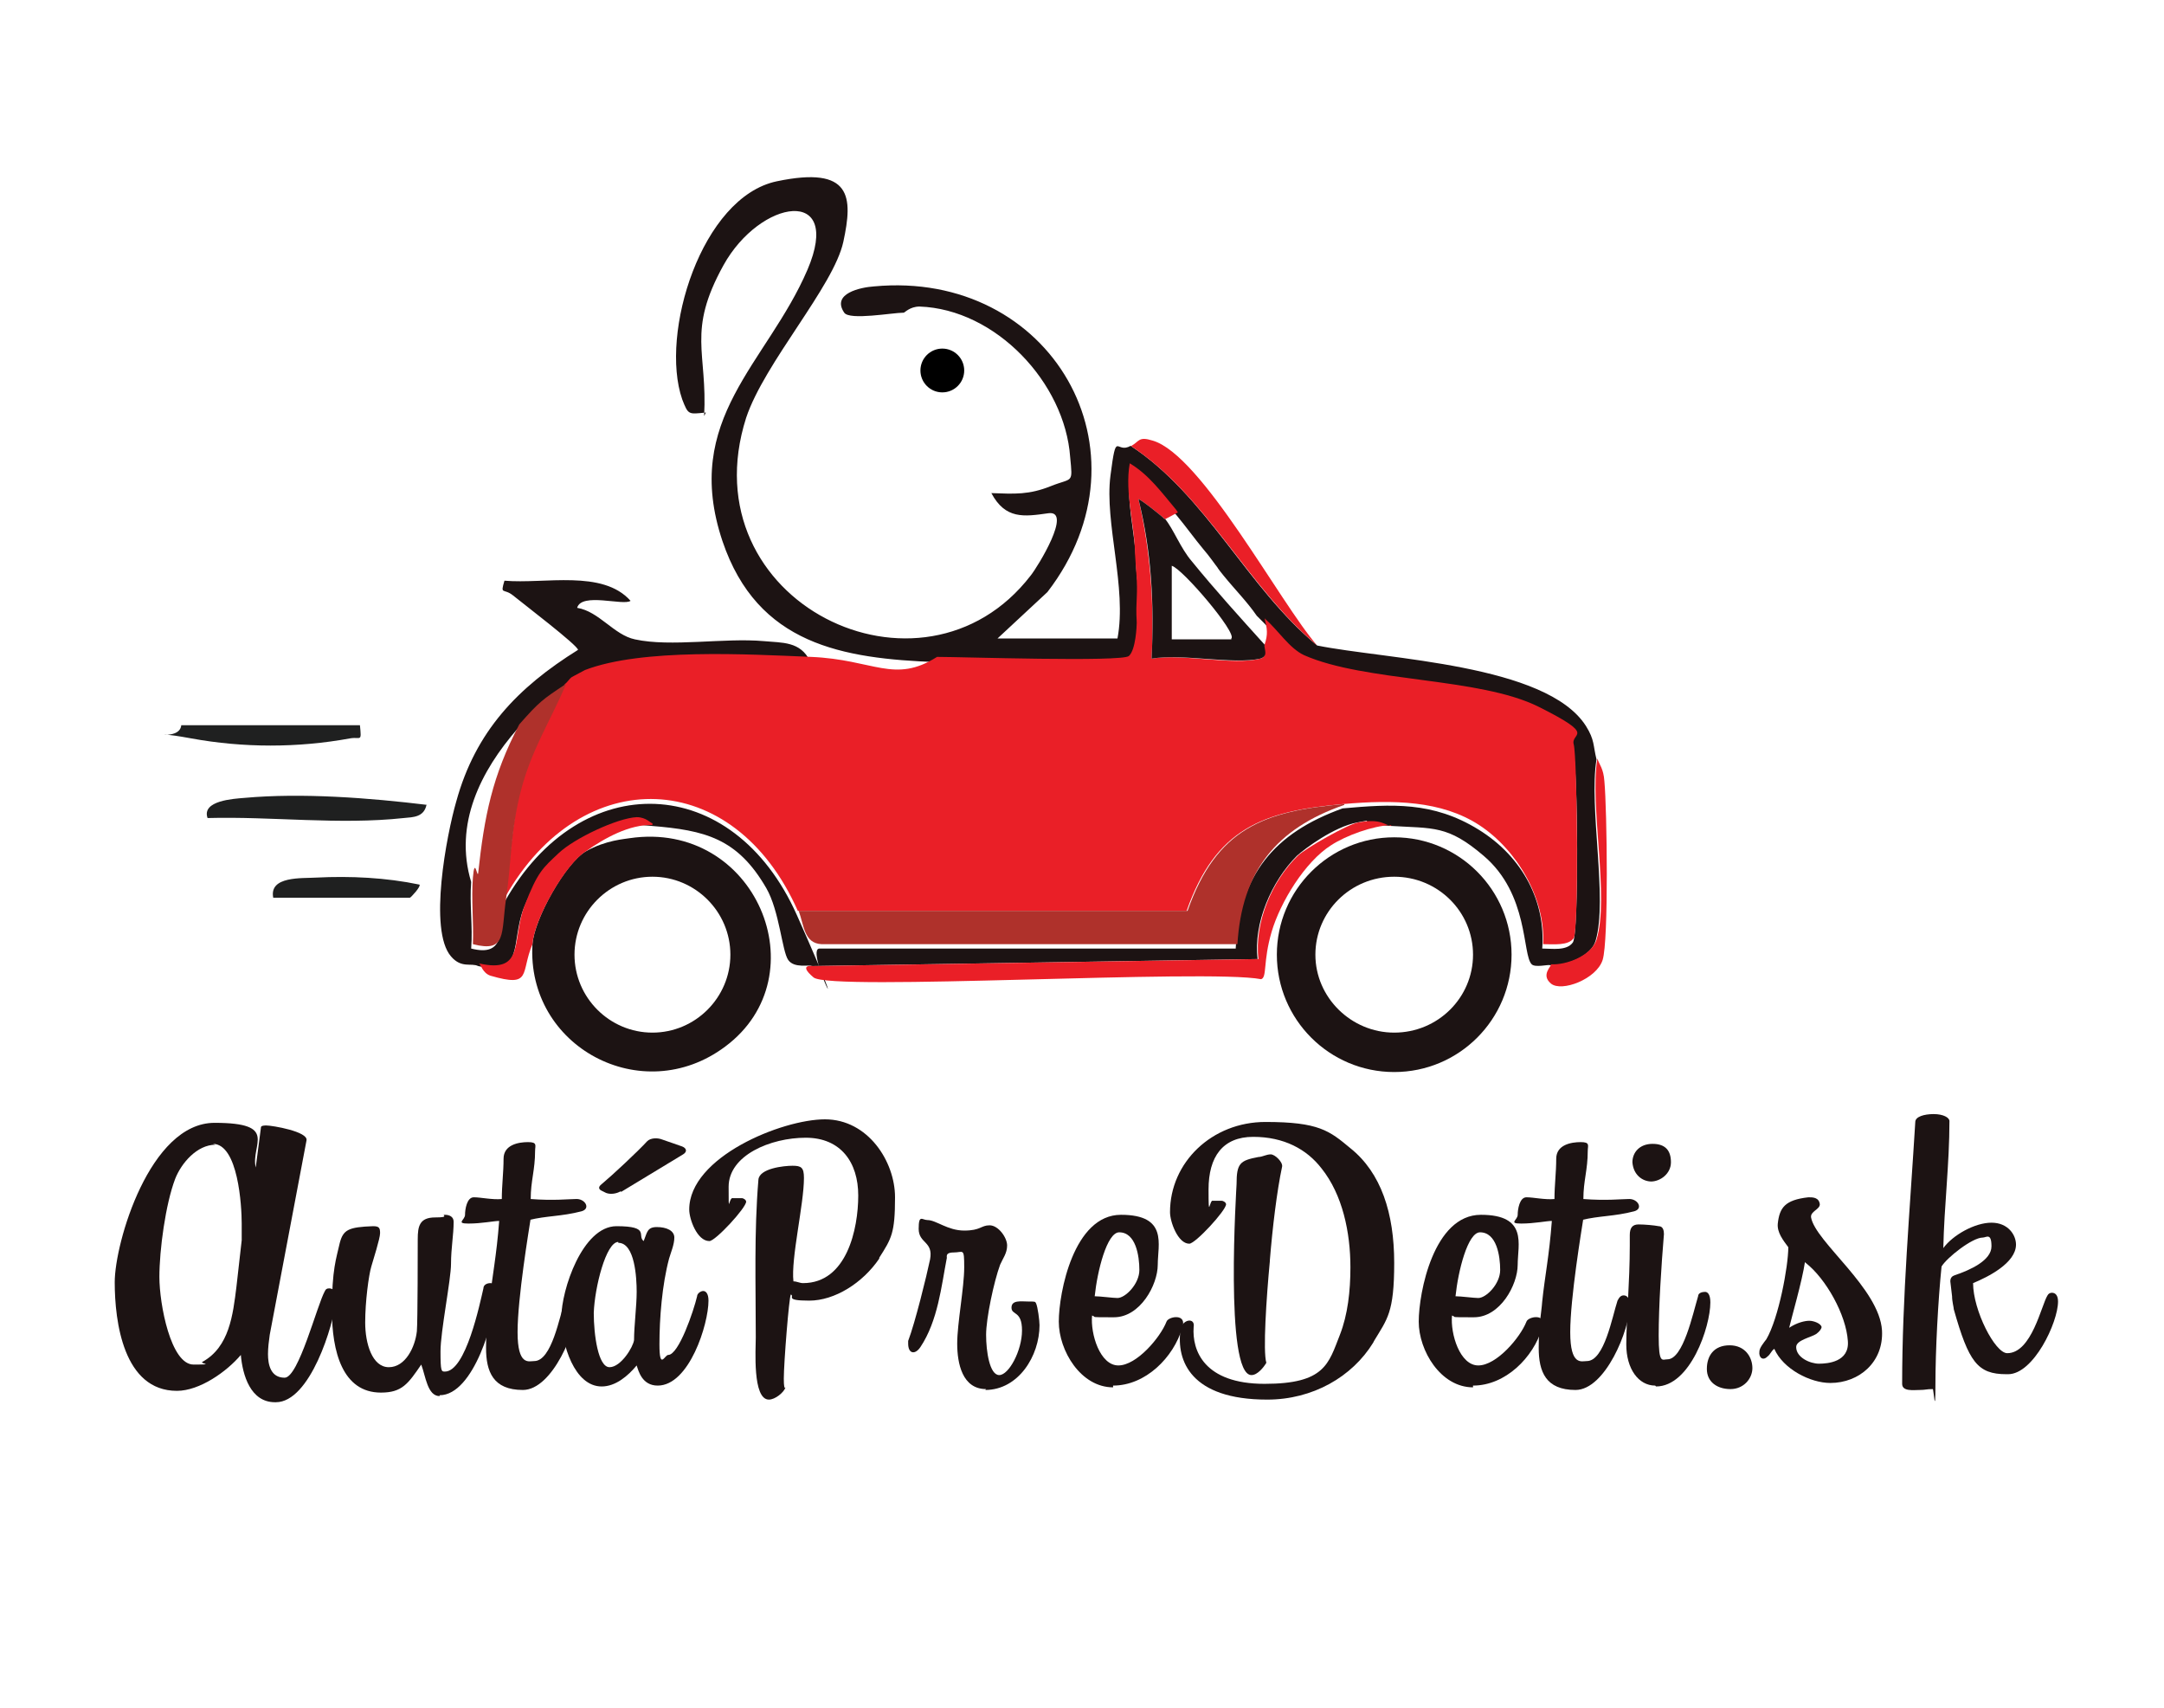 <?xml version="1.0" encoding="UTF-8"?>
<svg id="Layer_1" xmlns="http://www.w3.org/2000/svg" xmlns:xlink="http://www.w3.org/1999/xlink" version="1.1" viewBox="0 0 247.1 195">
  <!-- Generator: Adobe Illustrator 29.3.1, SVG Export Plug-In . SVG Version: 2.1.0 Build 151)  -->
  <defs>
    <style>
      .st0 {
        fill: none;
      }

      .st1 {
        fill: #1f2020;
      }

      .st2 {
        fill: #ea1f27;
      }

      .st3 {
        fill: #af312b;
      }

      .st4 {
        fill: #1c1313;
      }
    </style>
    <clipPath id="clippath">
      <rect class="st0" x="-272.3" y="327.9" width="1919.9" height="500"/>
    </clipPath>
  </defs>
  <g>
    <path class="st1" d="M48.7,91.9c-.3,1.4-1.5,1.4-2.6,1.5-7.4.8-15-.2-22.4,0-.7-2,3-2.2,4.2-2.3,6.6-.6,14.3,0,20.9.8Z"/>
    <path class="st1" d="M41.1,82.8c.2,2,.1,1.3-1.1,1.5-6,1.1-12.2,1.1-18.2,0s-1.3.5-1.1-1.5h20.5Z"/>
    <path class="st1" d="M31.2,102.5c-.5-2.5,3.3-2.2,4.9-2.3,3.9-.2,8,0,11.8.8.2.2-1,1.5-1.1,1.5h-15.6Z"/>
    <g>
      <path class="st4" d="M80.6,47.1c-2,.2-2,.3-2.7-1.5-2.6-7.5,2.2-23.1,10.8-24.9s8.7,1.8,7.6,6.9-9,13.8-11.1,20.1c-6.7,21,20.1,34.1,32.5,18,.8-1,4.8-7.5,2-7.1s-4.9.7-6.5-2.3c2.7.1,4.3.2,6.8-.8s2.5-.2,2.2-3.3c-.6-8.5-8.5-16.9-17.2-17.2-1.1,0-1.7.7-1.8.7-1.3,0-6.2.9-6.8,0-1.5-2.2,1.9-2.9,3.4-3,20.2-1.9,32.2,18.8,19.8,34.9l-5.7,5.3h13.7c1.1-5.8-1.5-13.2-.8-18.6s.6-2.4,2.3-3.4c8.7,5.7,13.3,16.2,21.3,22.8,7.9,1.6,26.2,2.1,30.7,9.2,1,1.6.8,2.2,1.2,3.8-.9,5.5,1.3,15.9-.1,20.7-.5,1.8-3.4,2.9-5.2,2.8-.2-.1-1.7.3-2.1-.1-1.1-1.1-.3-8-5.5-12.4-4.1-3.5-5.7-3.1-10.6-3.4s-1.1-.9-3.8-.4-6,3-6.9,3.8c-2.9,2.9-5,7.7-4.5,11.8l-50.9.8c-.3-.2-2,.3-2.7-.7s-1-5.6-2.5-8.2c-3.3-5.7-7-6.6-13.1-7.1s-.7-.8-1.8-.7c-2.2,0-7.3,2.5-8.9,4.1s-3,3.7-3.9,6c-1.5,3.9.1,7.8-5.2,6.6-.8-.4-1.9.3-3.1-1.1-2.6-3-.5-13.9.6-17.7,2.2-8,7-13,13.9-17.3,0-.5-6.3-5.3-7.4-6.2s-1.5,0-1-1.7c4.6.4,11.2-1.3,14.4,2.3-.8.6-5.6-1-6.1.8,2.5.4,4.2,3.1,6.6,3.6,4.1.9,10.2-.2,14.7.2,2.1.2,4.2,0,5.3,2.3-7.3-.3-19.3-1-25.8,1.5-.7.3-1,.5-1.5.8s-.5.6-.8.8c-2.7,1.8-3,1.9-5.3,4.6-4.2,4.8-7.3,10.9-5.3,17.5-.2,2.5.2,5.1,0,7.6,3.9,1,3.3-2.1,3.8-5.3,8.7-15.5,26.1-14.9,33.4,1.5s.7,3.7,2.6,3.8h47.5c.4-8.4,4.4-13.2,12.2-16,5.6-.5,10.3-.8,15.5,2.4s7.7,8.4,7.3,13.6c1.1,0,2.8.3,3.5-.7s.6-20.1,0-22.1-2.7-3.7-4-4.3c-6.8-3.4-19.8-2.8-26.8-5.9-1.8-.8-3-2.7-4.5-4.2s-.5-.5-.8-.8c-1.1-1.6-2.5-3-3.8-4.6s-.3-.6-.6-.8c-.4-.5-1-1.4-1.7-2.2-1-1.2-2-2.6-3-3.8-1.6-1.9-3.1-4-5.3-5.3-.6,3.4.5,7.1.6,10.3s.3,2.2.5,4.5.4,2.6.4,3.1-1.5,3.9-1.7,4c-.8.7-19.1.2-21.9.1-10.8-.4-20.5-2-24.5-13.8-4.7-14,5.1-20.3,9.7-31,4.1-9.6-5.4-8.1-9.6-.5s-1.8,9.9-2.2,17.2Z"/>
      <path class="st4" d="M60.8,107.8c.2-2.9,3.8-9.3,6.1-10.6s4.5-1.4,5-1.5c14.4-2.1,21.8,15.7,10.9,23.8-9.5,7.1-22.7,0-22-11.7ZM83.4,109c0-4.9-4-8.9-8.9-8.9s-8.9,4-8.9,8.9,4,8.9,8.9,8.9,8.9-4,8.9-8.9Z"/>
      <path class="st2" d="M158.8,94.2c-2.1.1-5.1,1.2-6.8,2.3-3,1.9-5.8,6.5-6.8,9.9s-.5,5.2-1.2,5.4c-6.2-1.2-49.2,1.4-51.1-.2s0-1.3-.1-1.3l50.9-.8c-.5-4.2,1.6-9,4.5-11.8.8-.8,5.7-3.6,6.9-3.8,2.7-.5,3.1.4,3.8.4Z"/>
      <path class="st2" d="M129.2,50.9c.9-.5.8-1.1,2.4-.6,5.6,1.6,14.6,18.6,18.8,23.4-7.9-6.6-12.6-17.1-21.3-22.8Z"/>
      <path class="st2" d="M74.5,94.2c-2.6-.1-5.5,1.5-7.6,3-2.3,1.4-5.9,7.7-6.1,10.6-1.4,3.3,0,5-4.8,3.6-.9-.3-1.1-1.3-1.3-1.4,5.3,1.2,3.7-2.7,5.2-6.6s2.1-4.3,3.9-6,6.7-4,8.9-4.1c1.1,0,1.6.7,1.8.7Z"/>
      <path class="st2" d="M182.4,86.6c.2.7.7,1.1.8,2.6.3,3.2.5,18.2-.2,20.4s-4.7,3.7-5.9,2.7.1-2,0-2.2c1.8.1,4.6-1,5.2-2.8,1.5-4.9-.8-15.2.1-20.7Z"/>
      <path class="st2" d="M134.5,58.5l-1.5.8c-.2-.3-2.9-2.4-3-2.3,1.4,6,1.8,12,1.5,18.2,3.5-.6,9.3.8,12.4,0,.9-.2.3-1.1.5-1.6.4-1.2.3-1.8,0-3,1.6,1.4,2.8,3.4,4.5,4.2,7,3.1,20,2.5,26.8,5.9s3.6,2.9,4,4.3.6,21.2,0,22.1-2.3.7-3.5.7c.3-5.2-3-10.8-7.3-13.6s-9.8-2.9-15.5-2.4c-9.2.8-14.6,2.8-17.9,12.2h-44.4c-7.3-16.5-24.7-17-33.4-1.6.6-4.2.7-8.2,1.7-12.3s3.3-7.8,5.1-12c.3-.2.5-.6.8-.8l1.5-.8c6.5-2.5,18.6-1.8,25.8-1.5s9.5,3.1,14.4,0c2.8,0,21.1.6,21.9-.1s.9-3.5.9-3.8c0-.5-.1-.9,0-2.8s-.1-3.3-.2-5.1c0-3.1-1.2-6.9-.6-10.3,2.2,1.3,3.7,3.4,5.3,5.3Z"/>
      <path class="st3" d="M153.5,91.9c-7.8,2.7-11.7,7.6-12.2,15.9h-47.5c-2-.1-2-2.2-2.6-3.8h44.4c3.3-9.4,8.7-11.4,17.9-12.2Z"/>
      <path class="st3" d="M64.6,78.2c-1.8,4.2-3.9,7.4-5.1,12s-1.1,8.2-1.7,12.3.1,6.3-3.8,5.3c.1-2.5-.2-5.1,0-7.6s.5.1.6-.5c.7-6.5,1.6-11.1,4.7-17,2.3-2.6,2.6-2.8,5.3-4.6Z"/>
      <path class="st3" d="M66.9,76.7l-1.5.8c.6-.3.8-.5,1.5-.8Z"/>
      <path class="st4" d="M159.2,95.6c-7.4,0-13.4,6-13.4,13.4s6,13.4,13.4,13.4,13.4-6,13.4-13.4-6-13.4-13.4-13.4ZM159.2,117.9c-4.9,0-9-4-9-8.9s4-8.9,9-8.9,9,4,9,8.9-4,8.9-9,8.9Z"/>
      <path class="st4" d="M133,59.2c1,1.2,1.8,3.4,3.1,4.9,2.6,3.2,5.5,6.4,8.3,9.5-.1.5.5,1.3-.5,1.6-3.1.7-8.9-.6-12.4,0,.3-6.2,0-12.2-1.5-18.2.1-.1,2.8,2,3,2.3ZM140.6,72.9c.7-.6-5.6-8-6.8-8.3v8.4s6.8,0,6.8,0Z"/>
    </g>
  </g>
  <g>
    <path class="st4" d="M31.4,160.1c-2.8,0-3.7-3.1-3.9-5.4-1.6,1.9-4.7,4.1-7.3,4.1-6.1,0-7.1-7.9-7.1-12.4s4-18.2,11.4-18.2,4.1,2.5,4.7,5.1l.6-4.6c0-.2.5-.2.6-.2.7,0,4.8.7,4.6,1.7l-4.2,22.2c-.1.7-.2,1.5-.2,2.2,0,1.2.3,2.7,1.9,2.7s3.7-8.3,4.6-9.9c.1-.2.2-.3.5-.3.6,0,.8.6.8,1.2-.3,3-3,11.8-6.9,11.8ZM24.6,130.7c-2.1,0-3.9,2.1-4.6,3.9-1.1,2.9-1.8,8.1-1.8,11.2s1.3,10,3.9,10,.7-.1,1-.3c3.1-1.7,3.5-5.4,3.9-8.6.2-1.8.4-3.5.6-5.3,0-.6,0-1.2,0-1.9,0-2-.4-9.1-3.3-9.1Z"/>
    <path class="st4" d="M50.2,159.4c-1.4,0-1.6-2.3-2.1-3.6-1.5,2.2-2.2,3.2-4.6,3.2-4.4,0-5.6-4.7-5.6-9.4s.5-5.9.9-7.7c.4-1.5,1-1.8,3.8-1.9.7,0,.8.2.8.8s-.8,3.1-1,3.8c-.3,1-.7,4-.7,6.4s.8,5.1,2.7,5.1,3-2.3,3.2-4.1c.1-1.1.1-9.9.1-10.5,0-1.5.2-2.5,2-2.5s.6-.3,1.1-.3,1,.2,1,.8c0,1.5-.3,3-.3,4.8s-1.2,7.7-1.2,10,.1,2.3.5,2.3c2.4,0,4-7.8,4.4-9.5,0-.4.4-.6.8-.6s.6.3.6,1c0,3-2.5,11.8-6.4,11.8Z"/>
    <path class="st4" d="M60.6,139.1c-.2,1.3-1.5,9.1-1.5,13s1.3,3.3,1.9,3.3c2,0,2.9-5.1,3.5-6.9.2-.4.4-.6.7-.6s.7.2.7,1.1c0,2.8-2.8,9.7-6.2,9.7s-4.2-2.1-4.2-4.8.3-3.9.4-5.3c.3-2.9.8-5.2,1.1-9.2-.6,0-2,.3-3.5.3s-.4-.4-.4-1,.2-2,1-2,2.1.3,3.2.2c0-1.6.2-3,.2-4.6s1.7-1.9,2.8-1.9.8.4.8,1h0c0,2.2-.5,3.4-.5,5.5,2.6.2,4.4,0,5.1,0,1.1-.1,1.8,1.1.7,1.4-2.3.6-4,.5-6,1Z"/>
    <path class="st4" d="M75.1,158.2c-1.8,0-2.2-1.7-2.4-2.3-1,1.2-2.4,2.4-4,2.4-3.1,0-4.6-4.8-4.6-7.9s2.4-10.4,6.3-10.4,2.3,1.1,3.1,1.7c.4-1,.4-1.6,1.5-1.6s2,.4,2,1.2-.4,1.7-.6,2.4c-.8,3-1.1,6.8-1.1,9.8s.6,1.2,1,1.2c1.2,0,2.9-5,3.3-6.7,0-.3.4-.6.7-.6s.6.3.6,1.1c0,2.7-2.2,9.7-5.8,9.7ZM70.6,141.8c-1.4,0-2.7,5.2-2.8,8.1,0,2.5.5,6.2,1.8,6.2s2.7-2.3,2.8-3.1c0-1.6.3-3.9.3-5.5s-.2-5.6-2.1-5.6ZM70.9,136c-.5.3-1.2.4-1.7.2l-.4-.2c-.5-.2-.5-.5-.1-.8,1.2-1,4.1-3.7,5.2-4.9.4-.4,1.2-.4,1.7-.2l2.3.8c.5.2.6.6.1.9l-7.1,4.3Z"/>
    <path class="st4" d="M100.4,143.7c-1.9,2.8-5.1,4.8-8,4.8s-1.6-.5-2.1-.7c-.2.3-.8,7.8-.8,9.6s.3.7.2,1c-.2.6-1.2,1.4-1.9,1.4-1.9,0-1.5-5.8-1.5-7.1,0-6-.2-12,.3-18,.1-1.3,2.9-1.6,3.9-1.6s1.3.2,1.3,1.4c0,3-1.5,9.2-1.2,11.8.4,0,.7.2,1.1.2,5,0,6.3-6.2,6.3-10s-2-6.6-6-6.6-8.8,2-8.8,5.6,0,1.1.5,1.3h1c.2,0,.5.2.5.4,0,.7-3.5,4.5-4.2,4.5-1.4,0-2.3-2.5-2.3-3.6,0-6,10.6-10.3,15.5-10.3s8,4.8,8,8.9-.4,4.7-1.8,6.9Z"/>
    <path class="st4" d="M112.6,158.6c-2.7,0-3.3-2.9-3.3-5.2s.8-6.4.8-8.7-.1-1.7-1.2-1.7-.7.6-.8.7c-.6,3.1-1,7.1-3,10.1-.6.9-1.4.8-1.4-.4s0-.2,0-.3c.8-2.1,2.1-7.4,2.5-9.3.4-2.1-1.3-1.8-1.3-3.5s.4-1,1-1c1,0,2.3,1.2,4.2,1.2s1.9-.6,2.9-.6,2,1.4,2,2.3-.5,1.5-.8,2.2c-.7,1.9-1.6,6.1-1.6,8s.4,4.6,1.5,4.6,2.6-2.8,2.6-5.1-1.2-1.7-1.2-2.6,1.1-.7,1.9-.7.8,0,.9.2c.2.4.4,2,.4,2.5,0,3.5-2.4,7.4-6.2,7.4Z"/>
    <path class="st4" d="M127.1,158.4c-3.7,0-6.2-4.2-6.2-7.5s1.7-12.2,7.1-12.2,4.2,3.4,4.2,5.7-2,6-5,6-1.9,0-2.5-.2c-.2,2.1.9,5.7,3,5.7s4.8-3.2,5.5-5c.2-.6,2.4-1,1.8.7-1,3.4-4.2,6.6-7.9,6.6ZM127.8,140.7c-1.4,0-2.5,4.4-2.8,7.3.6,0,2.1.2,2.6.2.9,0,2.5-1.6,2.5-3.2s-.4-4.3-2.3-4.3Z"/>
    <path class="st4" d="M156.8,153.3c-2.4,3.9-6.9,6.5-12.1,6.5-8.7,0-10.4-4.4-9.9-8,.2-1.2,1.7-1.4,1.5-.3-.2,2.7,1.2,6.5,8.1,6.5s7.3-2.3,8.6-5.6c.9-2.3,1.2-5,1.2-7.7,0-4-.9-8.3-3.3-11.3-1.7-2.2-4.3-3.6-7.8-3.6s-5.1,2.3-5.1,6,.1,1.1.5,1.3h1c.2,0,.5.2.5.4,0,.7-3.5,4.5-4.2,4.5-1.3,0-2.2-2.5-2.2-3.6,0-5.7,4.8-10.3,10.9-10.3s7.3,1,9.7,3c3.5,2.8,5,7.4,5,13.1s-.8,6.4-2.3,8.9ZM145,144c-.4,4.2-.8,10.3-.4,11.6-.3.5-1,1.4-1.7,1.4-3.1,0-1.7-21.6-1.7-21.8,0-2.4.4-2.7,2.5-3.1.4,0,.9-.3,1.4-.3s1.4.9,1.3,1.4c-.6,2.8-1.1,7-1.4,10.7Z"/>
    <path class="st4" d="M168.2,158.4c-3.7,0-6.2-4.2-6.2-7.5s1.7-12.2,7.1-12.2,4.2,3.4,4.2,5.7-2,6-5,6-1.9,0-2.5-.2c-.2,2.1.9,5.7,3,5.7s4.8-3.2,5.5-5c.2-.6,2.4-1,1.8.7-1,3.4-4.2,6.6-7.9,6.6ZM169,140.7c-1.4,0-2.5,4.4-2.8,7.3.6,0,2.1.2,2.6.2.9,0,2.5-1.6,2.5-3.2s-.4-4.3-2.3-4.3Z"/>
    <path class="st4" d="M180.8,139.1c-.2,1.3-1.5,9.1-1.5,13s1.3,3.3,1.9,3.3c2,0,2.9-5.1,3.5-6.9.2-.4.4-.6.7-.6s.7.2.7,1.1c0,2.8-2.8,9.7-6.2,9.7s-4.2-2.1-4.2-4.8.3-3.9.4-5.3c.3-2.9.8-5.2,1.1-9.2-.6,0-2,.3-3.5.3s-.4-.4-.4-1,.2-2,1-2,2.1.3,3.2.2c0-1.6.2-3,.2-4.6s1.7-1.9,2.8-1.9.8.4.8,1h0c0,2.2-.5,3.4-.5,5.5,2.6.2,4.4,0,5.1,0,1.1-.1,1.8,1.1.7,1.4-2.3.6-4,.5-6,1Z"/>
    <path class="st4" d="M189,158.2c-1.9,0-3.3-1.9-3.3-4.7s.4-7.1.4-11.3v-1.2c0-.8.3-1.2,1-1.2s1.8.1,2.3.2c.5,0,.6.5.6.9-.3,3.6-.6,8.3-.6,11.6s.4,2.7,1,2.7c1.8,0,2.9-5.2,3.5-7.2,0-.4.5-.5.8-.5s.6.3.6,1.2c0,2.8-2.3,9.6-6.2,9.6ZM188.6,134.9c-1.1,0-2.1-.8-2.2-2.2h0c0-1.1.8-2.1,2.3-2.1s2.1.8,2.1,2.1-1.2,2.2-2.3,2.2Z"/>
    <path class="st4" d="M197.6,158.6c-1.5,0-2.7-.8-2.7-2.3s.8-2.7,2.6-2.7,2.6,1.4,2.6,2.6-1,2.4-2.5,2.4Z"/>
    <path class="st4" d="M209,157.9c-2.3,0-5.4-1.6-6.4-3.9-.4.3-.4.6-.8.9-.5.5-1,.1-.9-.6,0-.4.5-1,.8-1.4,1.4-2.4,2.5-8.3,2.5-10.5-.6-.8-1.3-1.7-1.2-2.7.2-1.8.8-2.7,3.5-3,.5,0,1.2,0,1.3.8,0,.6-1.1.8-1,1.5.5,2.8,7.8,8.1,8.1,12.9.2,3.6-2.6,6-5.9,6ZM206.1,144.1c-.3,2.1-1.6,6.6-1.8,7.5.9-.6,1.8-.8,2.3-.8s1.3.3,1.4.7c0,.2-.2.5-.6.8-.6.4-2.3.7-2.3,1.5,0,1.2,1.6,1.9,2.6,1.9s3.5-.2,3.3-2.6c-.2-3-2.5-7.1-4.8-8.9Z"/>
    <path class="st4" d="M229.1,156.9c-3.3,0-4.3-1.4-6-7.4,0-.2-.2-.9-.2-1.5l-.2-1.7c0-.4.2-.6.5-.7,1.8-.6,4.2-1.7,4.2-3.3s-.6-1-1-1c-1.2,0-4.1,2.3-4.7,3.3-.4,3.9-.7,9.6-.7,13.5s-.2.5-.3.5c-.8,0-.8.1-1.5.1s-2,.2-2-.7c0-9.9.9-20,1.5-29.9,0-.6,1-.9,2.1-.9s1.8.4,1.8.8c0,4.9-.6,9.7-.7,14.5,1.1-1.5,3.6-2.9,5.5-2.9s2.8,1.4,2.8,2.5c0,2.1-3.2,3.7-4.9,4.4,0,3.1,2.5,8,3.9,8,2.8,0,3.9-5.5,4.6-6.6.1-.2.3-.3.5-.3.4,0,.7.3.7,1,0,2.4-2.8,8.3-5.7,8.3Z"/>
  </g>
  <circle cx="107.6" cy="42.3" r="2.5"/>
</svg>